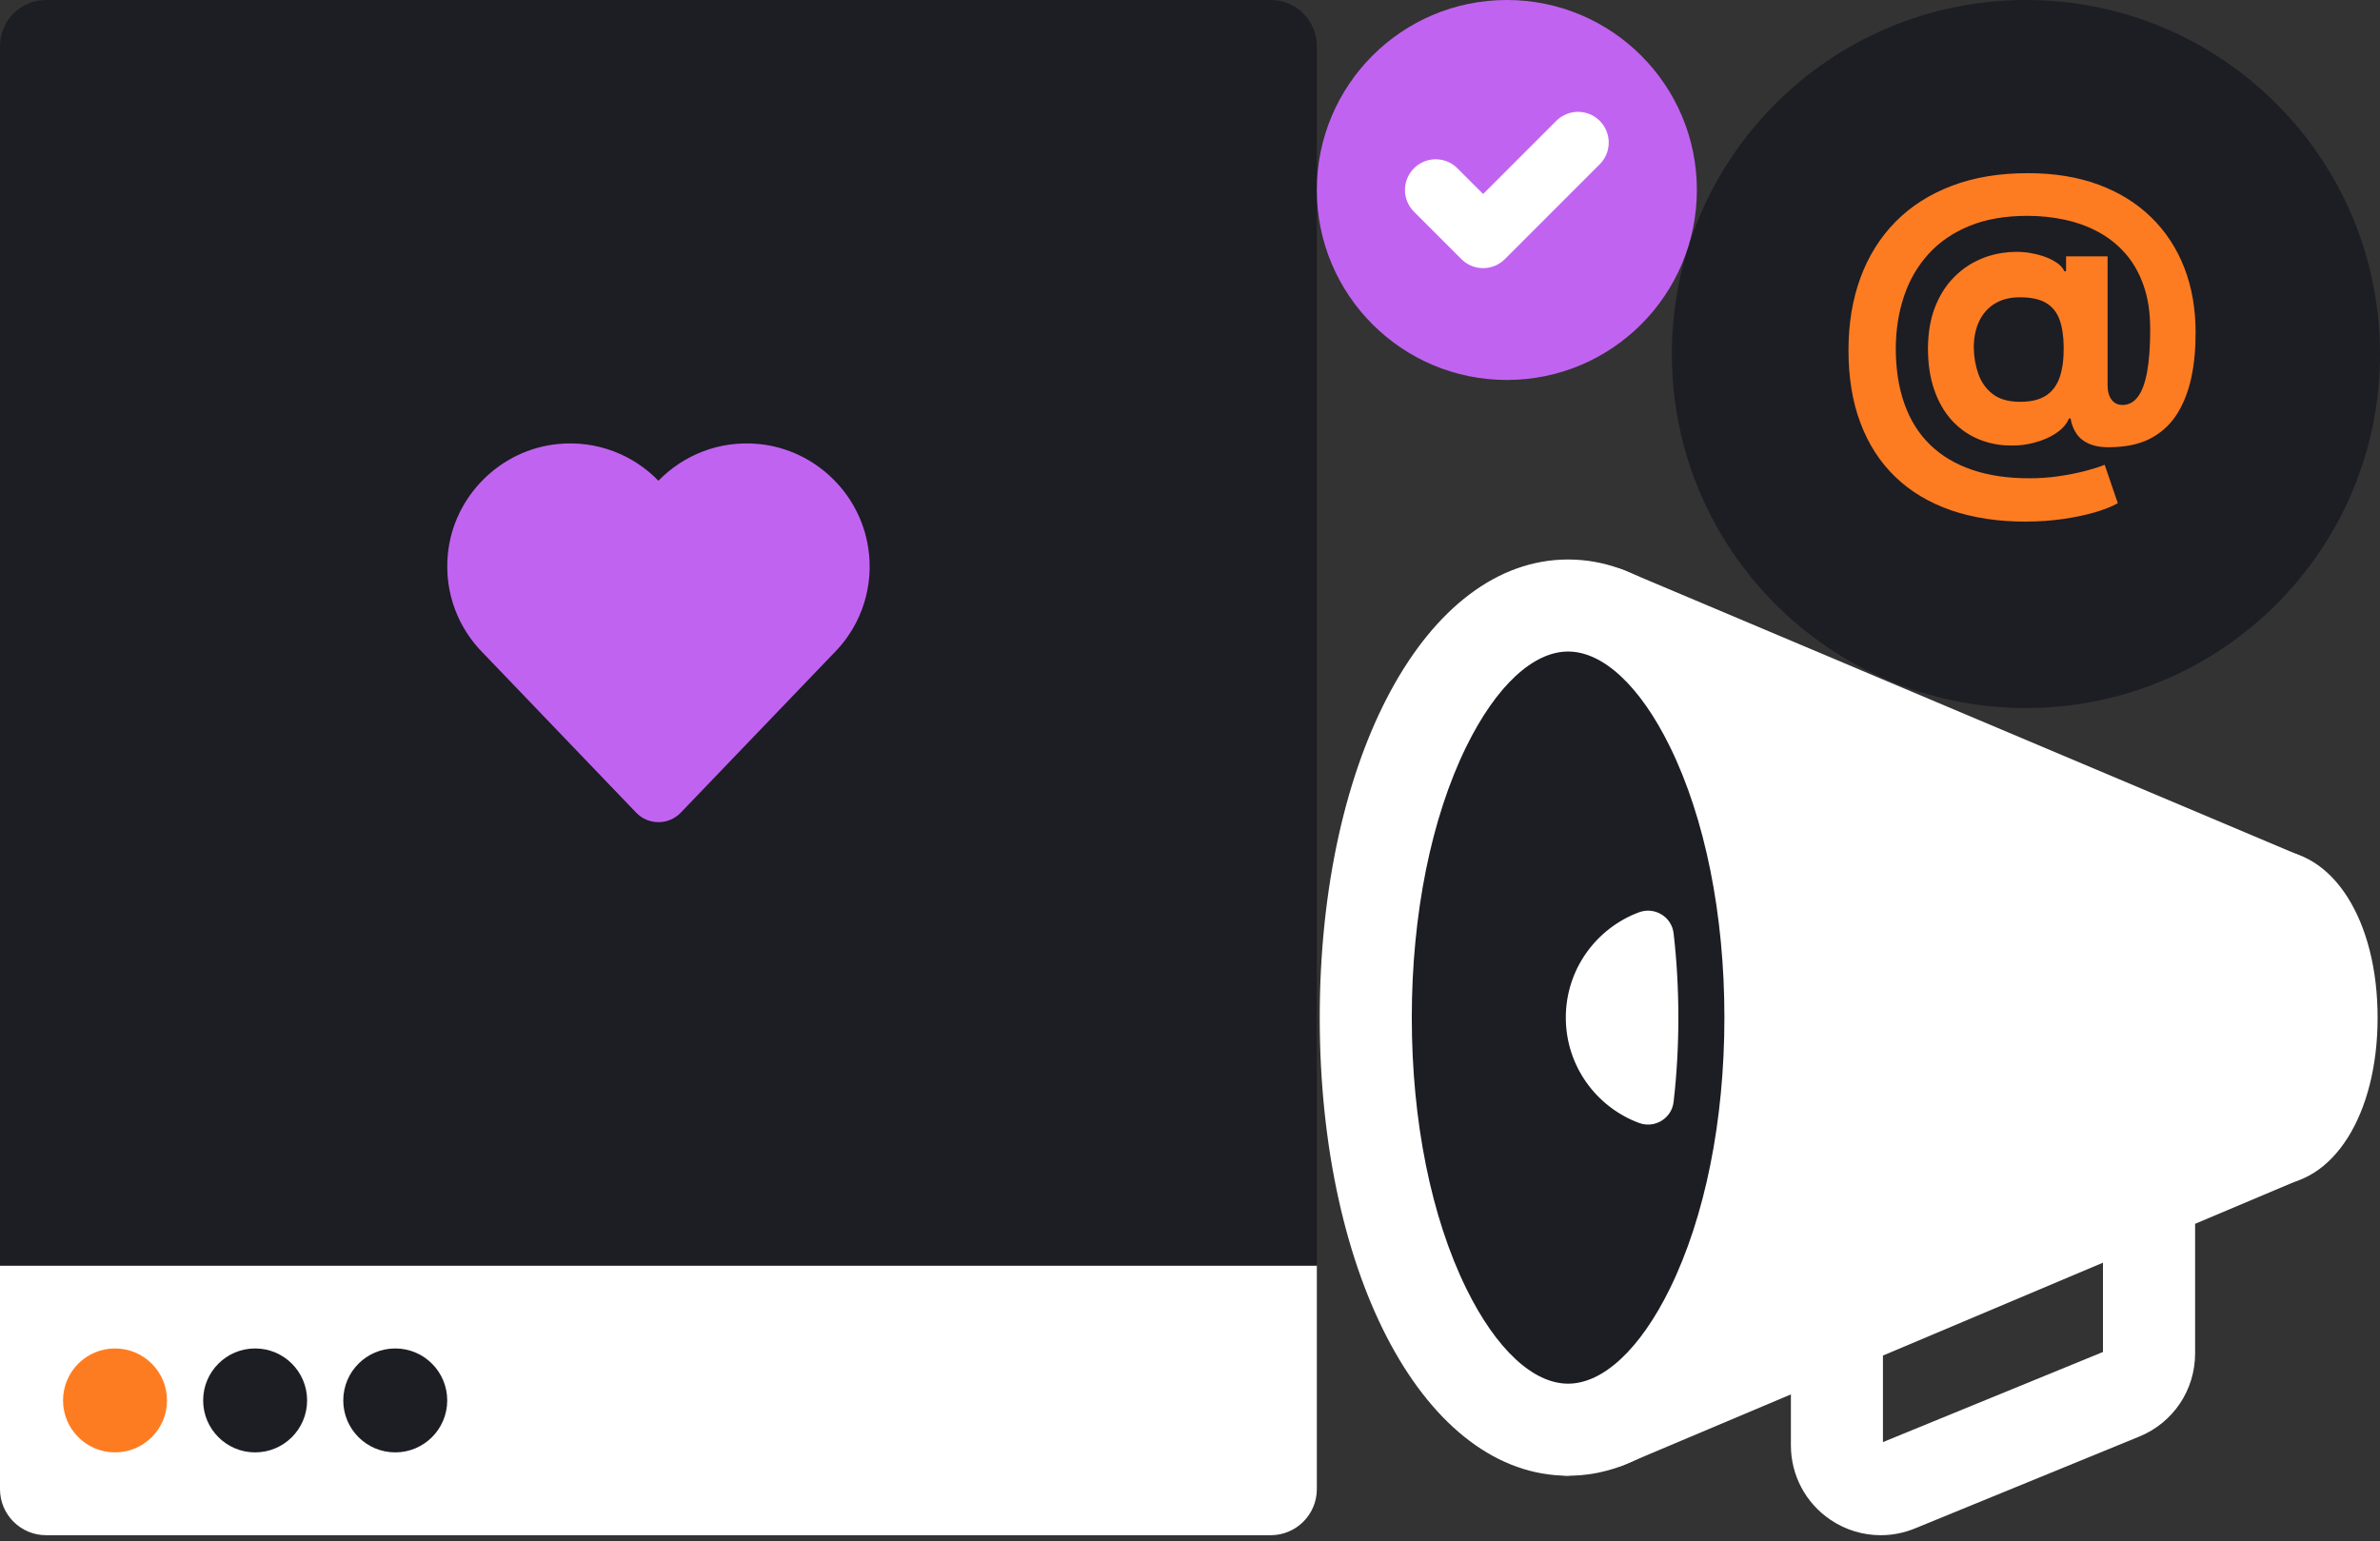 <svg width="210" height="136" viewBox="0 0 210 136" fill="none" xmlns="http://www.w3.org/2000/svg">
<rect x="0" y="0" width="210" height="136" fill="#333333" stroke="none"/>
<g clip-path="url(#clip0_510_1994)">
<path d="M0 111.687H116.191V131.42C116.191 133.662 114.369 135.484 112.126 135.484H4.065C1.822 135.484 0 133.662 0 131.42V111.687Z" fill="white"/>
<path d="M4.065 0H112.126C114.369 0 116.191 1.822 116.191 4.065V111.686H0V4.065C0 1.822 1.822 0 4.065 0Z" fill="#1D1D24"/>
<path d="M200.461 100.522C203.368 100.522 205.724 95.724 205.724 89.806C205.724 83.887 203.368 79.089 200.461 79.089C197.554 79.089 195.197 83.887 195.197 89.806C195.197 95.724 197.554 100.522 200.461 100.522Z" fill="white"/>
<path d="M200.461 104.587C195.055 104.587 191.133 98.368 191.133 89.806C191.133 81.243 195.055 75.024 200.461 75.024C205.867 75.024 209.789 81.243 209.789 89.806C209.789 98.368 205.867 104.587 200.461 104.587ZM200.461 83.871C199.905 84.949 199.262 86.947 199.262 89.806C199.262 92.664 199.912 94.663 200.461 95.74C201.016 94.663 201.66 92.664 201.66 89.806C201.66 86.947 201.01 84.949 200.461 83.871Z" fill="white"/>
<path d="M201.266 79.21L138.361 53.441V89.805H200.46L201.266 79.21Z" fill="white"/>
<path d="M200.46 93.87H138.361C136.119 93.87 134.297 92.047 134.297 89.805V53.441C134.297 52.087 134.974 50.82 136.099 50.068C137.223 49.316 142.019 49.797 143.273 50.312L202.811 75.451C204.444 76.121 205.453 77.761 205.324 79.515L204.518 90.11C204.356 92.23 202.594 93.863 200.467 93.863L200.46 93.87ZM142.426 85.747H196.694L196.992 81.852L142.426 59.497V85.747Z" fill="white"/>
<path d="M201.266 100.401L138.361 126.17V89.806H200.46L201.266 100.401Z" fill="white"/>
<path d="M138.361 130.234C137.569 130.234 136.776 130.004 136.099 129.543C134.974 128.791 134.297 127.524 134.297 126.17V89.806C134.297 87.564 136.119 85.741 138.361 85.741H200.46C202.588 85.741 204.349 87.381 204.511 89.494L205.318 100.089C205.453 101.843 204.437 103.49 202.804 104.153L143.124 129.347C142.629 129.55 138.883 130.227 138.361 130.227V130.234ZM142.426 93.87V120.12L196.992 97.765L196.694 93.87H142.426Z" fill="white"/>
<path d="M138.363 126.169C148.225 126.169 156.219 109.888 156.219 89.805C156.219 69.722 148.225 53.441 138.363 53.441C128.501 53.441 120.506 69.722 120.506 89.805C120.506 109.888 128.501 126.169 138.363 126.169Z" fill="#1D1D24"/>
<path d="M138.362 130.234C125.863 130.234 116.447 112.851 116.447 89.805C116.447 66.76 125.87 49.377 138.362 49.377C150.853 49.377 160.276 66.76 160.276 89.805C160.276 112.851 150.853 130.234 138.362 130.234ZM138.362 57.499C135.273 57.499 132.001 60.554 129.386 65.879C126.283 72.199 124.57 80.701 124.57 89.805C124.57 98.91 126.277 107.405 129.386 113.732C132.001 119.056 135.273 122.111 138.362 122.111C141.451 122.111 144.723 119.056 147.338 113.732C150.44 107.411 152.154 98.91 152.154 89.805C152.154 80.701 150.447 72.206 147.338 65.879C144.723 60.554 141.451 57.499 138.362 57.499Z" fill="white"/>
<path d="M165.945 135.484C164.394 135.484 162.856 135.03 161.529 134.136C159.327 132.659 158.02 130.2 158.02 127.551V102.853C158.02 100.61 159.842 98.788 162.084 98.788H189.621C191.863 98.788 193.686 100.61 193.686 102.853V119.443C193.686 122.674 191.755 125.553 188.761 126.779L168.96 134.888C167.991 135.287 166.968 135.484 165.952 135.484H165.945ZM166.142 106.917V127.267L185.557 119.314V106.917H166.142Z" fill="white"/>
<path d="M138.16 89.806C138.16 94.067 140.85 97.698 144.616 99.1C145.998 99.615 147.502 98.707 147.671 97.244C147.949 94.846 148.091 92.36 148.091 89.806C148.091 87.252 147.949 84.766 147.671 82.368C147.502 80.904 145.998 79.997 144.616 80.512C140.843 81.921 138.16 85.545 138.16 89.806Z" fill="white"/>
<path d="M76.678 48.916C76.19 43.795 72.038 39.656 66.916 39.182C63.455 38.857 60.291 40.171 58.096 42.427C55.901 40.171 52.745 38.857 49.276 39.182C44.155 39.656 40.002 43.795 39.515 48.916C39.183 52.358 40.47 55.508 42.699 57.709L56.132 71.718C57.202 72.836 58.997 72.836 60.068 71.718L73.501 57.716C75.73 55.521 77.01 52.371 76.685 48.923L76.678 48.916Z" fill="#C163F1"/>
<path d="M10.149 128.175C12.681 128.175 14.735 126.122 14.735 123.589C14.735 121.056 12.681 119.003 10.149 119.003C7.616 119.003 5.562 121.056 5.562 123.589C5.562 126.122 7.616 128.175 10.149 128.175Z" fill="#FE7C21"/>
<path d="M22.512 128.175C25.045 128.175 27.098 126.122 27.098 123.589C27.098 121.056 25.045 119.003 22.512 119.003C19.979 119.003 17.926 121.056 17.926 123.589C17.926 126.122 19.979 128.175 22.512 128.175Z" fill="#1D1D24"/>
<path d="M34.875 128.175C37.408 128.175 39.461 126.122 39.461 123.589C39.461 121.056 37.408 119.003 34.875 119.003C32.342 119.003 30.289 121.056 30.289 123.589C30.289 126.122 32.342 128.175 34.875 128.175Z" fill="#1D1D24"/>
<path d="M178.758 62.485C196.013 62.485 210.001 48.497 210.001 31.243C210.001 13.988 196.013 0 178.758 0C161.503 0 147.516 13.988 147.516 31.243C147.516 48.497 161.503 62.485 178.758 62.485Z" fill="#1D1D24"/>
<path d="M178.784 46.037C176.298 46.037 174.083 45.698 172.138 45.028C170.194 44.35 168.555 43.368 167.213 42.067C165.872 40.767 164.849 39.182 164.152 37.312C163.447 35.442 163.102 33.308 163.102 30.924C163.102 28.539 163.454 26.433 164.158 24.515C164.863 22.598 165.893 20.952 167.254 19.57C168.609 18.195 170.269 17.138 172.233 16.393C174.198 15.648 176.433 15.282 178.94 15.282C181.263 15.282 183.343 15.621 185.172 16.298C187.001 16.976 188.552 17.945 189.826 19.191C191.099 20.437 192.075 21.928 192.739 23.648C193.403 25.369 193.734 27.266 193.728 29.352C193.734 30.788 193.613 32.102 193.355 33.308C193.098 34.507 192.691 35.557 192.143 36.452C191.594 37.346 190.876 38.05 189.982 38.565C189.094 39.087 188.017 39.378 186.75 39.446C185.843 39.514 185.111 39.446 184.549 39.249C183.986 39.046 183.56 38.741 183.268 38.342C182.977 37.942 182.787 37.468 182.699 36.933H182.557C182.367 37.4 182.002 37.827 181.46 38.199C180.911 38.579 180.247 38.87 179.468 39.073C178.682 39.283 177.849 39.358 176.968 39.303C176.047 39.249 175.173 39.033 174.353 38.66C173.534 38.287 172.802 37.745 172.165 37.034C171.529 36.323 171.034 35.449 170.668 34.399C170.303 33.356 170.12 32.143 170.113 30.775C170.12 29.42 170.316 28.235 170.689 27.232C171.068 26.229 171.569 25.383 172.199 24.692C172.829 24.007 173.527 23.465 174.299 23.079C175.072 22.686 175.851 22.442 176.63 22.327C177.51 22.192 178.343 22.192 179.136 22.327C179.922 22.463 180.586 22.673 181.128 22.971C181.67 23.269 182.008 23.587 182.137 23.933H182.3V22.625H185.964V34.04C185.971 34.575 186.093 34.995 186.33 35.293C186.567 35.591 186.879 35.74 187.279 35.74C187.814 35.74 188.268 35.503 188.627 35.029C188.993 34.555 189.263 33.823 189.446 32.841C189.629 31.859 189.724 30.605 189.724 29.088C189.724 27.571 189.534 26.331 189.148 25.22C188.762 24.109 188.227 23.161 187.536 22.375C186.845 21.589 186.046 20.952 185.131 20.465C184.217 19.97 183.228 19.618 182.164 19.387C181.101 19.157 180.003 19.049 178.885 19.049C176.941 19.049 175.248 19.34 173.798 19.929C172.348 20.519 171.136 21.345 170.174 22.402C169.205 23.465 168.48 24.705 168.006 26.128C167.525 27.55 167.281 29.102 167.274 30.775C167.281 32.624 167.539 34.257 168.053 35.679C168.562 37.102 169.32 38.301 170.316 39.263C171.312 40.232 172.545 40.963 174.015 41.465C175.478 41.966 177.165 42.21 179.068 42.21C179.963 42.21 180.843 42.149 181.704 42.02C182.564 41.891 183.336 41.736 184.034 41.553C184.725 41.37 185.287 41.194 185.707 41.017L186.865 44.411C186.371 44.689 185.707 44.953 184.874 45.204C184.034 45.448 183.092 45.651 182.042 45.8C180.992 45.949 179.915 46.03 178.811 46.03L178.784 46.037ZM178.249 35.462C179.197 35.462 179.956 35.28 180.525 34.914C181.087 34.548 181.494 34.006 181.744 33.281C181.988 32.556 182.103 31.669 182.09 30.605C182.083 29.671 181.961 28.878 181.731 28.228C181.5 27.577 181.107 27.083 180.552 26.744C179.996 26.405 179.217 26.236 178.228 26.236C177.361 26.236 176.63 26.419 176.027 26.785C175.424 27.151 174.963 27.666 174.645 28.323C174.326 28.98 174.164 29.759 174.157 30.646C174.164 31.473 174.299 32.258 174.557 32.99C174.814 33.722 175.241 34.325 175.83 34.778C176.42 35.232 177.233 35.462 178.249 35.462Z" fill="#FE7C21"/>
<path d="M132.958 33.532C142.217 33.532 149.724 26.026 149.724 16.766C149.724 7.506 142.217 0 132.958 0C123.698 0 116.191 7.506 116.191 16.766C116.191 26.026 123.698 33.532 132.958 33.532Z" fill="#C163F1"/>
<path d="M126.678 16.767L130.864 20.953L139.237 12.58" stroke="white" stroke-width="5.419" stroke-linecap="round" stroke-linejoin="round"/>
</g>
<defs>
<clipPath id="clip0_510_1994">
<rect width="210" height="135.484" fill="white"/>
</clipPath>
</defs>
</svg>
